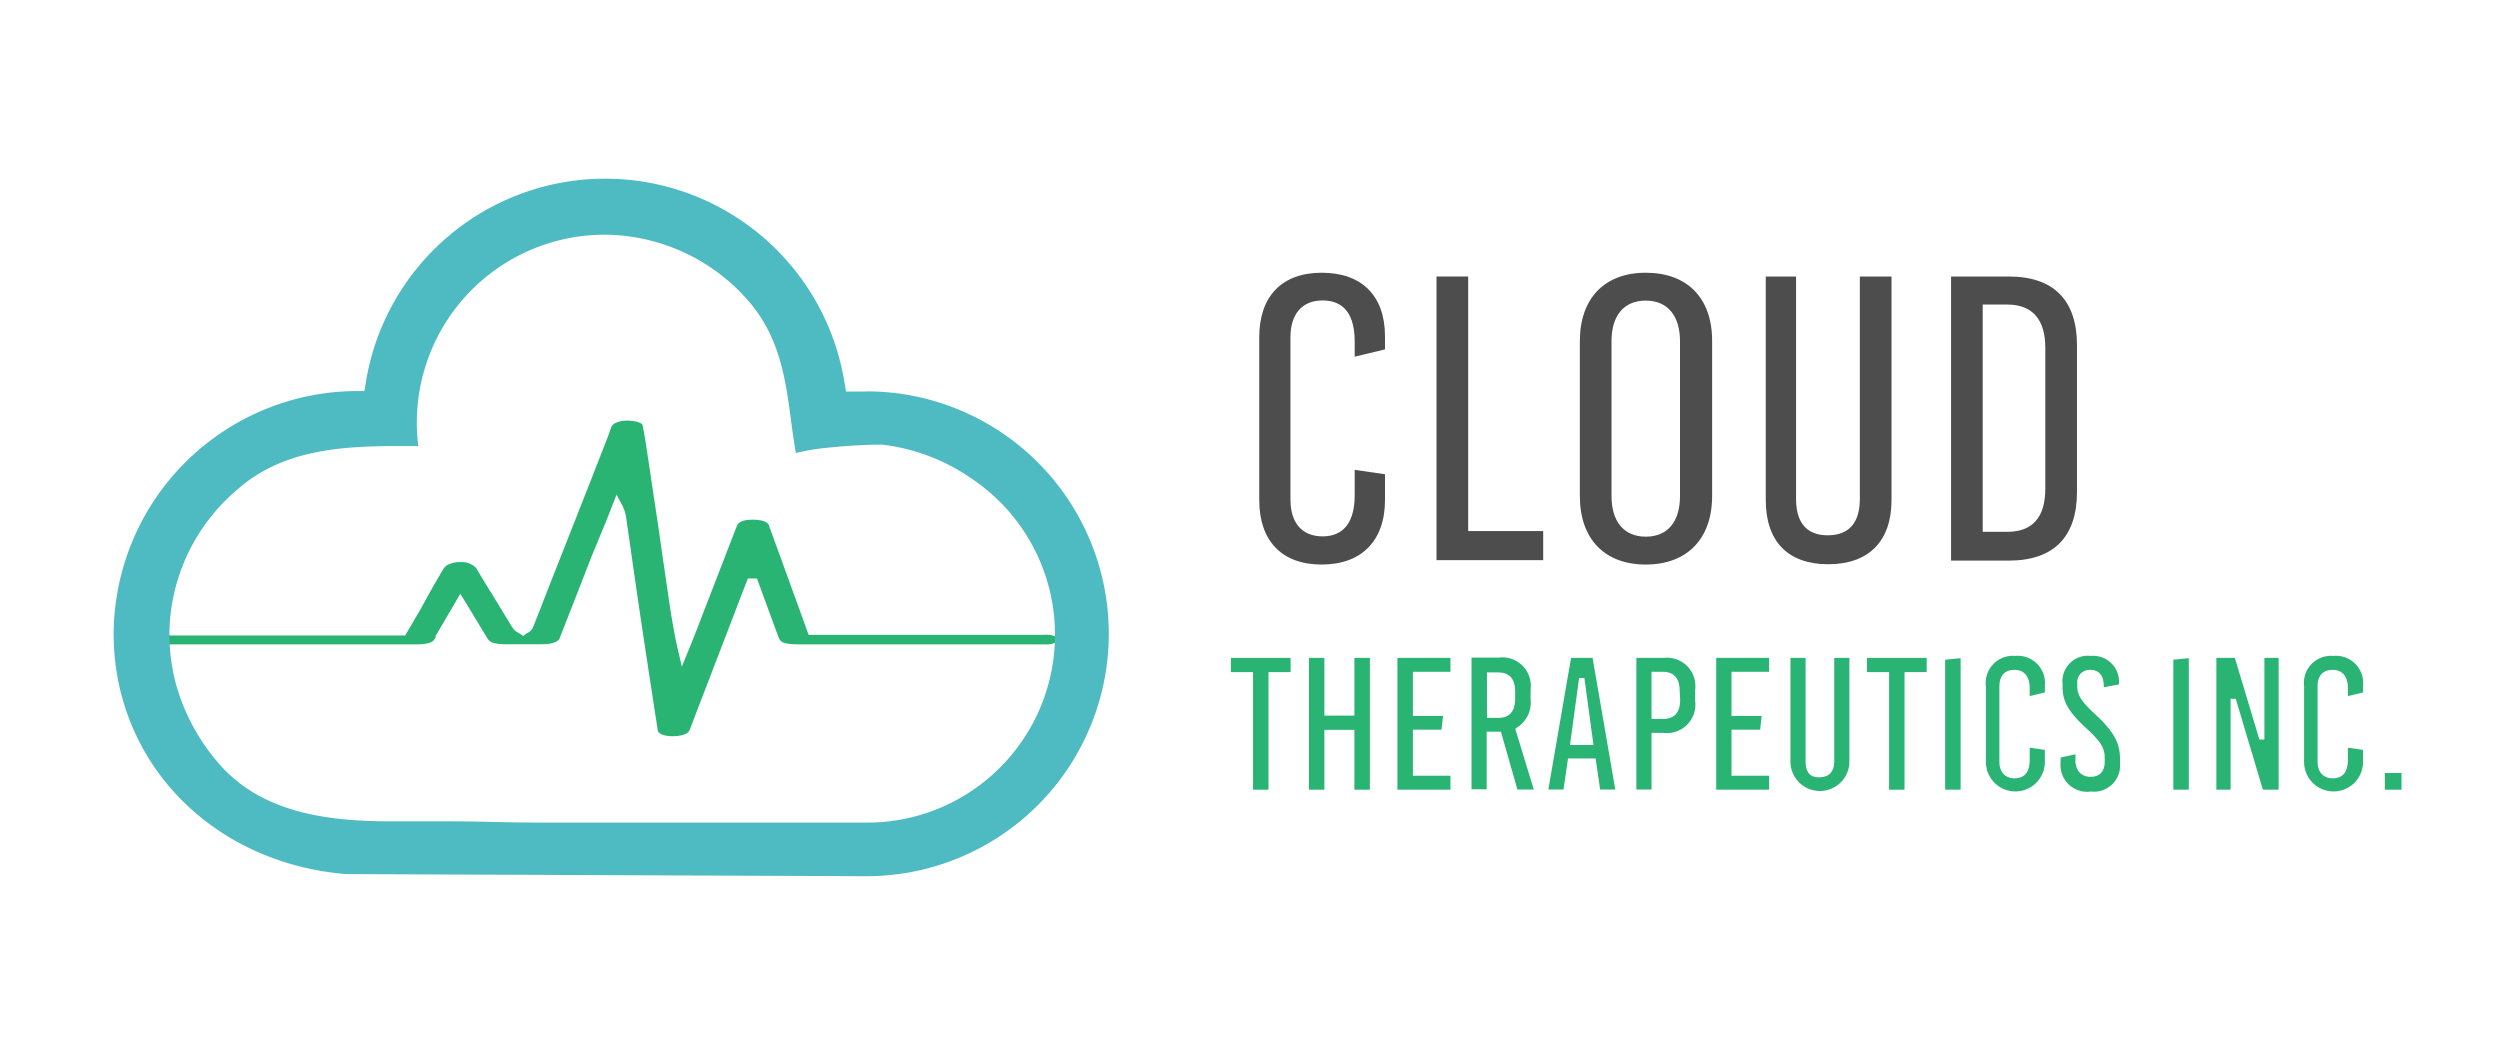 <svg id="Layer_1" data-name="Layer 1" xmlns="http://www.w3.org/2000/svg" viewBox="0 0 165 70"><defs><style>.cls-1{fill:#29b473;}.cls-2{fill:#4ebac1;}.cls-3{fill:#4d4d4d;}</style></defs><title>solidfit-web-logo</title><path class="cls-1" d="M69.95,42.15a1.69,1.69,0,0,0-1.06-.25H53.37l-1.11-3.06q-.74-2.05-1.49-4.1c0-.11-.16-.44-1.08-.44s-1,.31-1.06.42L46.82,39.4l-.87,2.25-.36.91L45,44l-.26-1.13c-.31-1.34-.51-2.71-.67-3.82l-.25-1.71q-.16-1.08-.31-2.17c-.22-1.47-.46-3.07-.73-4.88l-.07-.46c-.09-.59-.18-1.19-.3-1.78,0-.07-.29-.28-1-.29h0c-.56,0-.89.17-1,.32s-.14.35-.21.53l-.11.29-1.14,2.92L36.12,39l-.34.88c-.19.51-.4,1-.61,1.55a.75.75,0,0,1-.35.34l-.09.05-.2.15-.21-.14-.1-.06a1,1,0,0,1-.33-.26,4.23,4.23,0,0,1-.3-.47l-.1-.16-.61-1c-.47-.79-1-1.6-1.45-2.39a1.34,1.34,0,0,0-1.07-.39,1.71,1.71,0,0,0-.81.18.8.8,0,0,0-.31.31c-.32.54-.63,1.08-.93,1.61l-.55,1-.64,1.1-.38.64H11.24a1.64,1.64,0,0,0-1.15.29l0,0a1.74,1.74,0,0,0,1.18.3H27.4c1,0,1.2-.18,1.34-.44l0-.09.09-.16,1.24-2.12.31-.53.32.52.48.79,1,1.65c.13.22.38.36,1.15.37h2.45c.37,0,1-.06,1.15-.38q.7-1.79,1.4-3.58l.69-1.78L40,34.41l.69-1.76.37.69a2.45,2.45,0,0,1,.27.84l.37,2.58c.18,1.29.38,2.63.57,3.94q.33,2.21.67,4.43l.46,3c0,.11.06.43.94.46.63,0,1.07-.13,1.18-.42l1.65-4.3,1.22-3.17L49,39.1l.36-.92h.6l.51,1.39.9,2.45c.13.34.24.51,1.47.51H68.93a1.64,1.64,0,0,0,1-.25l.07-.06Z"/><path class="cls-2" d="M57.18,25.84l-.7,0-.64,0-.11-.63a16,16,0,0,0-31.58,0l-.1.6h-.61a16.11,16.11,0,0,0-15.94,16c0,8.46,6.45,15.14,15.33,15.88l34.35.14a16,16,0,0,0,0-32ZM66,50.66a12.36,12.36,0,0,1-8.8,3.63h-1l-2.32,0c-1.06,0-2.11,0-3,0H48.6c-.82,0-1.79,0-2.8,0-1.18,0-2.37,0-3.28,0H39.9c-1.14,0-2.5,0-3.87,0l-.73,0c-1.77,0-3.61-.08-5.41-.08l-2.24,0-1.74,0c-4.07,0-8.62-.46-11.53-3.89A13.45,13.45,0,0,1,11.6,45.1a13,13,0,0,1-.42-3.25,12.6,12.6,0,0,1,4.45-9.51c3-2.68,6.94-2.9,10.68-2.9h1.3a12,12,0,0,1-.1-1.52A12.4,12.4,0,0,1,39.94,15.49a12.67,12.67,0,0,1,9.5,4.42c2,2.33,2.4,5.06,2.75,7.7.1.75.2,1.53.34,2.29a13.77,13.77,0,0,1,2.09-.35c1.21-.13,2.58-.2,3.26-.2h.36a12.92,12.92,0,0,1,5.83,2.2A12.4,12.4,0,0,1,66,50.66Z"/><path class="cls-3" d="M87.23,18c-2.62,0-4.12,1.55-4.12,4.26V33c0,2.71,1.5,4.26,4.12,4.26S91.41,35.7,91.41,33V31.3l-2-.29v1.68c0,2.24-1.15,2.71-2.12,2.71-1.35,0-2.12-.88-2.12-2.43V22.26c0-1.54.77-2.43,2.12-2.43,1,0,2.12.47,2.12,2.71v1l2-.48v-.86C91.41,19.53,89.89,18,87.23,18Z"/><polygon class="cls-3" points="96.9 18.25 94.81 18.25 94.81 36.97 101.85 36.97 101.85 35.05 96.9 35.05 96.9 18.25"/><path class="cls-3" d="M108.62,18c-2.72,0-4.35,1.69-4.35,4.52V32.74c0,2.83,1.63,4.52,4.35,4.52S113,35.57,113,32.74V22.49C113,19.66,111.35,18,108.62,18Zm2.26,14.74c0,1.7-.82,2.68-2.26,2.68s-2.26-1-2.26-2.68V22.52c0-1.7.82-2.68,2.26-2.68s2.26,1,2.26,2.68Z"/><path class="cls-3" d="M118.54,32.93V18.25h-2V33c0,2.73,1.46,4.24,4.12,4.24s4.18-1.5,4.18-4.24V18.25h-2.09V32.93c0,2-1.15,2.4-2.12,2.4S118.54,34.92,118.54,32.93Z"/><path class="cls-3" d="M132.59,18.25h-3.82V37h3.82c2.94,0,4.49-1.56,4.49-4.52V22.77C137.08,19.81,135.53,18.25,132.59,18.25Zm2.4,14c0,1.89-.84,2.85-2.51,2.85h-1.62v-15h1.62c1.67,0,2.51,1,2.51,2.85Z"/><polygon class="cls-1" points="82.7 52.12 83.72 52.12 83.72 44.36 85.18 44.36 85.18 43.42 81.24 43.42 81.24 44.36 82.7 44.36 82.7 52.12"/><polygon class="cls-1" points="87.41 43.42 86.39 43.42 86.39 52.12 87.41 52.12 87.41 48.17 89.39 48.17 89.39 52.12 90.41 52.12 90.41 43.42 89.39 43.42 89.39 47.23 87.41 47.23 87.41 43.42"/><polygon class="cls-1" points="93.25 48.16 95.14 48.16 95.24 47.25 93.25 47.25 93.25 44.34 95.73 44.34 95.73 43.42 92.23 43.42 92.23 52.12 95.73 52.12 95.73 51.2 93.25 51.2 93.25 48.16"/><path class="cls-1" d="M100.14,48a1.94,1.94,0,0,0,.88-1.84v-.65a1.88,1.88,0,0,0-2.1-2.11h-1.8v8.69h1V48.29h.94l1.09,3.82h1.08l-1.22-4ZM100,46.09c0,.87-.37,1.29-1.13,1.29h-.73v-3h.73c.76,0,1.13.42,1.13,1.29Z"/><path class="cls-1" d="M103.69,43.42l-1.5,8.69h1l.3-2.05h1.82l.3,2.05h1l-1.5-8.69Zm-.07,5.75.6-4.42h.35l.6,4.42Z"/><path class="cls-1" d="M109.81,43.42H108v8.69h1V48.37h.78a1.88,1.88,0,0,0,2.1-2.11v-.72A1.88,1.88,0,0,0,109.81,43.42Zm1.08,2.74c0,.87-.37,1.29-1.13,1.29H109V44.34h.73c.76,0,1.13.42,1.13,1.29Z"/><polygon class="cls-1" points="114.28 48.16 116.17 48.16 116.27 47.25 114.28 47.25 114.28 44.34 116.76 44.34 116.76 43.42 113.27 43.42 113.27 52.12 116.76 52.12 116.76 51.2 114.28 51.2 114.28 48.16"/><path class="cls-1" d="M119.17,50.22v-6.8h-1v6.84a1.94,1.94,0,1,0,3.89,0V43.42h-1v6.8c0,.89-.52,1.08-1,1.08S119.17,51.12,119.17,50.22Z"/><polygon class="cls-1" points="124.68 52.12 125.7 52.12 125.7 44.36 127.16 44.36 127.16 43.42 123.22 43.42 123.22 44.36 124.68 44.36 124.68 52.12"/><polygon class="cls-1" points="128.38 52.12 129.4 52.12 129.4 43.44 128.38 43.54 128.38 52.12"/><path class="cls-1" d="M133,43.29a1.79,1.79,0,0,0-1.93,2v5a1.94,1.94,0,1,0,3.89,0v-.8l-1-.14v.8c0,1-.52,1.22-1,1.22-.6,0-1-.4-1-1.09V45.3c0-.7.35-1.09,1-1.09.43,0,1,.21,1,1.22v.51l1-.24v-.42A1.8,1.8,0,0,0,133,43.29Z"/><path class="cls-1" d="M138.31,47.17c-.91-.83-1.21-1.29-1.21-1.86v-.19a.82.82,0,0,1,.86-.91c.4,0,.89.19.89,1.08v.07l1-.19A1.71,1.71,0,0,0,138,43.29a1.68,1.68,0,0,0-1.87,1.85v.22c0,.94.4,1.63,1.57,2.71.92.84,1.21,1.29,1.21,1.92v.28c0,.66-.34,1-.93,1s-1-.39-1-1.08v-.41L136,50v.32A1.76,1.76,0,0,0,138,52.24a1.72,1.72,0,0,0,1.92-1.85V50C139.89,49,139.49,48.26,138.31,47.17Z"/><polygon class="cls-1" points="143.44 52.12 144.46 52.12 144.46 43.44 143.44 43.54 143.44 52.12"/><polygon class="cls-1" points="146.28 43.42 146.28 52.12 147.22 52.12 147.22 46.12 147.56 46.12 149.35 52.12 150.39 52.12 150.39 43.42 149.45 43.42 149.45 48.81 149.12 48.81 147.5 43.42 146.28 43.42"/><path class="cls-1" d="M154,43.29a1.79,1.79,0,0,0-1.93,2v5a1.94,1.94,0,1,0,3.89,0v-.8l-1-.14v.8c0,1-.52,1.22-1,1.22-.6,0-1-.4-1-1.09V45.3c0-.7.35-1.09,1-1.09.43,0,1,.21,1,1.22v.51l1-.24v-.42A1.8,1.8,0,0,0,154,43.29Z"/><rect class="cls-1" x="157.4" y="51.02" width="1.1" height="1.1"/></svg>